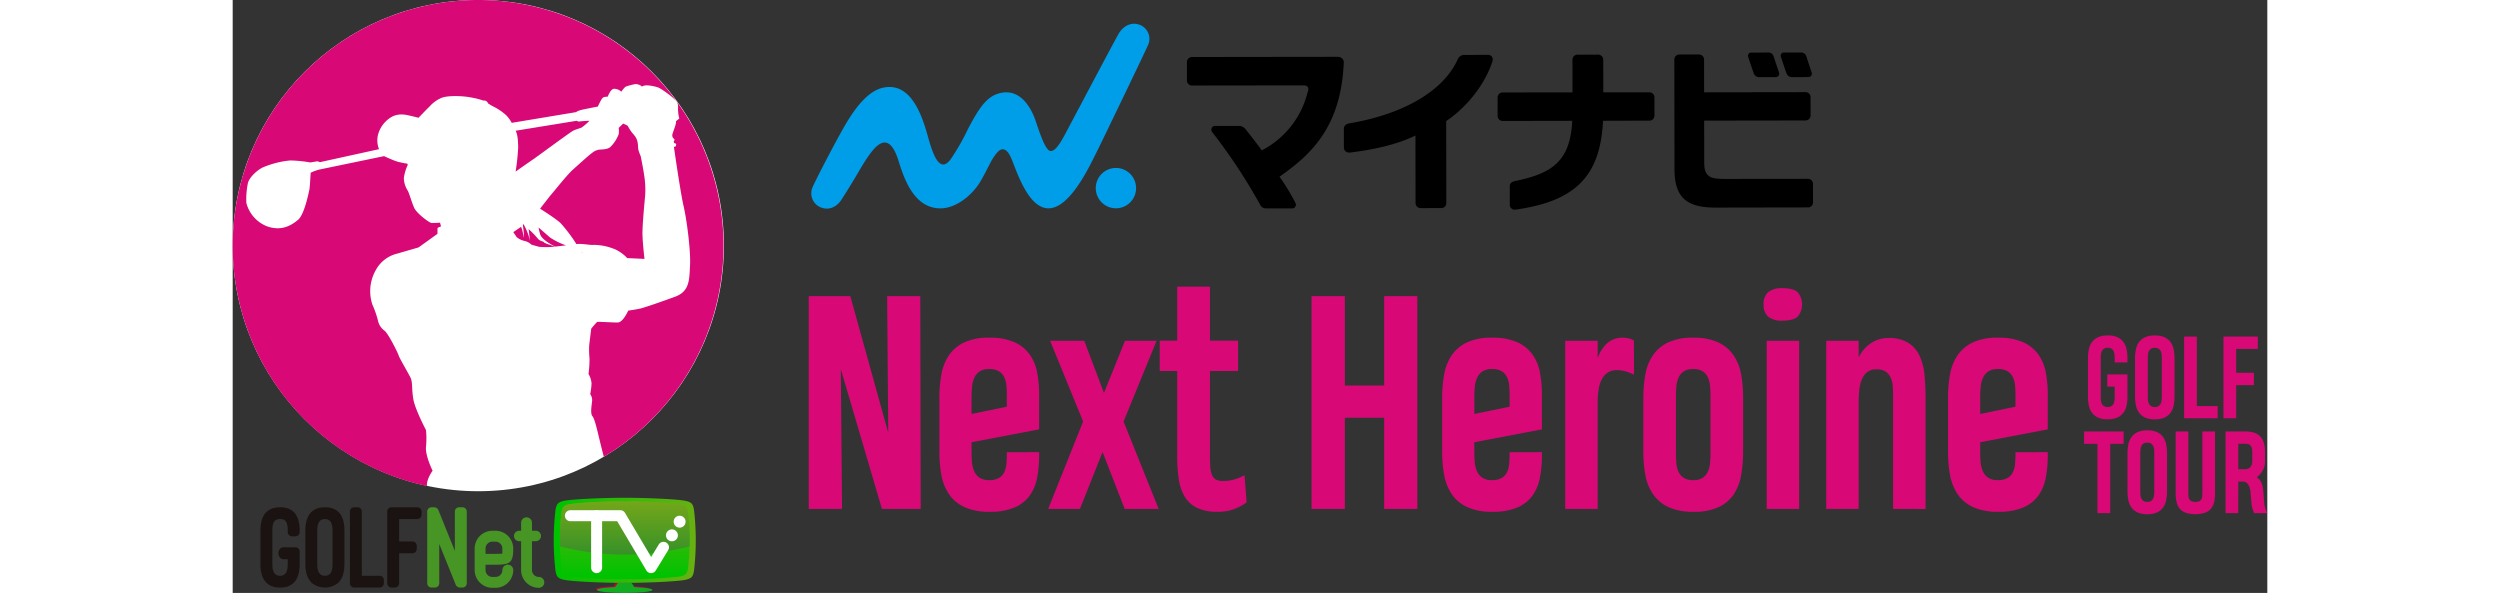 <svg xmlns="http://www.w3.org/2000/svg" xmlns:xlink="http://www.w3.org/1999/xlink" width="156" height="37" viewBox="0 0 700 204">
  <rect x="0" y="0" width="700" height="204" fill="#333333" stroke="none"/>
  <defs>
    <linearGradient id="linear-gradient" x1="1.255" y1="0.5" x2="0.045" y2="0.5" gradientUnits="objectBoundingBox">
      <stop offset="0" stop-color="#fff"/>
      <stop offset="0" stop-color="#f8fdf8"/>
      <stop offset="0" stop-color="#84ac16"/>
      <stop offset="1" stop-color="#00c300"/>
    </linearGradient>
    <linearGradient id="linear-gradient-2" x1="0.5" y1="-0.255" x2="0.5" y2="0.955" xlink:href="#linear-gradient"/>
    <linearGradient id="linear-gradient-3" x1="0.5" y1="-0.255" x2="0.5" y2="0.955" gradientUnits="objectBoundingBox">
      <stop offset="0" stop-color="#fff"/>
      <stop offset="0" stop-color="#f8fdf8"/>
      <stop offset="0" stop-color="#84ac16"/>
      <stop offset="1" stop-color="#399228"/>
    </linearGradient>
  </defs>
  <g id="メインロゴ" transform="translate(-297 -283)">
    <g id="グループ_122" data-name="グループ 122" transform="translate(297 283)">
      <circle id="楕円形_631" data-name="楕円形 631" cx="2.054" cy="2.054" r="2.054" transform="translate(149.385 187.856)" fill="#fff"/>
      <circle id="楕円形_632" data-name="楕円形 632" cx="2.054" cy="2.054" r="2.054" transform="translate(152.029 183.161)" fill="#fff"/>
      <circle id="楕円形_658" data-name="楕円形 658" cx="84.5" cy="84.5" r="84.5" fill="#fff"/>
      <g id="グループ_109" data-name="グループ 109" transform="translate(0)">
        <g id="グループ_129" data-name="グループ 129">
          <path id="パス_419" data-name="パス 419" d="M277.706,288.378c-.011-.074-.128-.17-.3-.275C277.611,288.383,277.724,288.505,277.706,288.378Z" transform="translate(-157.431 -201.496)" fill="#d80877"/>
          <path id="パス_420" data-name="パス 420" d="M292.7,268.678c-1.049.945-3.428.8-3.954.91a4.973,4.973,0,0,0-2.2,1.014c-1.153.806-4.722,4.059-6.752,5.877s-6.156,7.1-7.905,9.1c0,0-2.589,3.324-3.359,4.3,0,0,5.74,3.6,7.156,5.068a54.023,54.023,0,0,1,5.347,7.119l.127-.013c2.31-.21,4.269.42,5.877.279a19.371,19.371,0,0,1,7.627,1.68,13.46,13.46,0,0,1,3.848,2.868l5.948.28s-.769-6.4-.7-9.376.525-8.325.875-11.859a31.456,31.456,0,0,0-.349-7.907c-.21-1.608-1.12-6.158-1.12-6.158a17.7,17.7,0,0,1-.769-2.063c-.21-.8-.07-1.4-.316-2.728a4.983,4.983,0,0,0-1.189-2.485c-.455-.594-.771-.875-1.261-1.61s-.979-1.643-.979-1.643l-1.539-.735-1.539,1.5a6.539,6.539,0,0,1,0,2.169A12.224,12.224,0,0,1,292.7,268.678Z" transform="translate(-162.777 -218.087)" fill="#d80877"/>
          <path id="パス_421" data-name="パス 421" d="M268.409,279.091l.136-.173Z" transform="translate(-162.848 -207.043)" fill="#d80877"/>
          <path id="パス_422" data-name="パス 422" d="M269.1,273.422c1.322-.881,12.975-9.5,13.954-9.988s2.35-.831,2.986-1.126a20.38,20.38,0,0,0,2.645-2.3s-2.742.1-3.281.244a1.6,1.6,0,0,1-1.126-.244l-21,3.427c.734,1.322.833,3.476.881,5.728a78.328,78.328,0,0,1-.881,8.324S267.783,274.305,269.1,273.422Z" transform="translate(-165.936 -218.456)" fill="#d80877"/>
          <path id="パス_423" data-name="パス 423" d="M263.937,286.631a6.24,6.24,0,0,0,2.624,1.294,4.917,4.917,0,0,1,2.449,1.294s1.82.524,2.589.735a24.8,24.8,0,0,0,5.562-.071s-3.777-1.15-3.848-1.464-1.387-.4-2.047-1.217a30.1,30.1,0,0,0-3.236-3.337c.21,1.086.385,3.491.49,4.059.051.276-.28-1.259-.7-2.449a25.335,25.335,0,0,0-1.4-3.079c-.28-.524-.316.21-.316.21s.21,1.784.28,2.589a14.827,14.827,0,0,1,.035,1.655s-.385-1.829-.525-2.459a7.146,7.146,0,0,0-.455-1.294l-2.658,1.82Z" transform="translate(-166.234 -205.051)" fill="#d80877"/>
          <path id="パス_424" data-name="パス 424" d="M286.949,234.1a84.553,84.553,0,0,0-17.607,167.228c0-.1-.011-.2-.011-.287,0-2.383,1.965-4.975,1.965-4.975s-2.587-5.182-2.276-8.29a29.1,29.1,0,0,0,0-5.7s-3.726-7.048-4.348-10.57-.207-5.8-.932-7.359-3.828-6.736-4.139-7.772-3.726-7.773-4.865-8.5a5.819,5.819,0,0,1-2.278-3.627,33.061,33.061,0,0,0-1.863-5.285,14.627,14.627,0,0,1,1.08-11.8,11.394,11.394,0,0,1,7.39-5.793l7.391-2.143,6.515-4.674v-1.849c0-.342,1.216-.682,1.216-.682l-.34-1.315a22.914,22.914,0,0,1-2.967.1c-.778-.1-5.057-3.262-5.932-5.21s-1.751-5.208-2.236-5.939a8.251,8.251,0,0,1-1.314-4.284,15.7,15.7,0,0,1,1.362-4.576l-.194-.39a31.938,31.938,0,0,1-3.356-.682c-1.362-.39-4.618-1.9-4.618-1.9l-22.323,4.626a18.829,18.829,0,0,0-2.887,1.047c-.109.217-.253,4.877-.506,5.962s-1.695,8.493-3.9,10.3S219.457,313.737,214.4,312a11.788,11.788,0,0,1-7.183-8.058,27.4,27.4,0,0,1,.506-6.72c.432-2.024,3.031-4.446,5.016-5.458a31.565,31.565,0,0,1,9.6-2.457,46.058,46.058,0,0,1,6.893.686l2.454-.4.852.3,20.327-4.467a8.067,8.067,0,0,1-.455-4.508,10.019,10.019,0,0,1,4.421-6.371c2.726-1.737,5.536-.869,6.569-.662s3.056.744,3.056.744,2.686-2.853,3.8-3.888a11.165,11.165,0,0,1,4.256-3.02c2.232-.828,7.4-.661,10.452,0a25.194,25.194,0,0,1,3.8.993,1.425,1.425,0,0,1,.992.165,2.7,2.7,0,0,1,.7.869,23.226,23.226,0,0,0,2.273,1.281,18.945,18.945,0,0,1,3.925,2.773,11.292,11.292,0,0,1,1.86,2.565l22.233-3.7s0-.412,2.8-.99,4.61-.908,4.61-.908a21.788,21.788,0,0,1,1.286-2.545c.348-.419.416-.661,1.076-.765a7.327,7.327,0,0,1,1.043-.106s.868-2.539,2.118-2.712a3.756,3.756,0,0,1,2.537,1.009s1.077-1.565,1.6-1.774a21,21,0,0,1,3.231-.836,3.357,3.357,0,0,1,1.738.452,1.756,1.756,0,0,1,.521.383,3.542,3.542,0,0,1,1.459-.417,14.17,14.17,0,0,1,4.376.834,31.018,31.018,0,0,1,4.9,3.513c.66.7,1.736,1.253,1.7,3.1a13.966,13.966,0,0,0,.277,3.408c.07.139.243.557,0,.7a12.015,12.015,0,0,0-1,.807s.1.184-.123,1.126-1.1,3.131-1.124,3.5a1.447,1.447,0,0,0,.226,1.065c.266.346.572.531.551.839a.618.618,0,0,0,.45,1.126,1,1,0,0,1-.1.982c-.122.144-.593.144-.593.144s2.241,15.742,3.345,20.44,2.485,15.476,2.209,20.382-.069,8.913-5.176,10.778-10.489,3.731-12.006,4.075-4.072.691-4.072.691-1.794,4.007-3.519,4.076-6.892-.329-7.2-.173a23.632,23.632,0,0,0-2.025,2.34s-.585,4.64-.7,5.772a30.638,30.638,0,0,0,.117,4.485,37.6,37.6,0,0,1-.351,5.3,7.226,7.226,0,0,1,1.051,3.315,24.979,24.979,0,0,1-.466,3.626,3.479,3.479,0,0,1,.623,2.653c-.2,1.755-.585,4.055.155,4.953s1.418,3.825,2.557,8.592c.295,1.232.783,3.153,1.346,5.343A84.56,84.56,0,0,0,286.949,234.1Z" transform="translate(-202.512 -234.105)" fill="#d80877"/>
          <path id="パス_425" data-name="パス 425" d="M272.123,286.316c-.793-.679-3.923-3.423-3.923-3.423a17.781,17.781,0,0,0,.545,2.305c.6,2.116,5.157,4.274,5.157,4.274,1.116-.106,2.419-.266,3.732-.426A23.159,23.159,0,0,1,272.123,286.316Z" transform="translate(-162.974 -204.638)" fill="#d80877"/>
          <path id="パス_426" data-name="パス 426" d="M268.43,279.055c-.189.239-.114.143,0,0Z" transform="translate(-162.904 -206.96)" fill="#d80877"/>
        </g>
      </g>
      <g id="グループ_121" data-name="グループ 121" transform="translate(9.552 171.259)">
        <g id="グループ_111" data-name="グループ 111" transform="translate(115.397 29.03)">
          <g id="グループ_110" data-name="グループ 110" transform="translate(0 1.346)">
            <ellipse id="楕円形_633" data-name="楕円形 633" cx="9.281" cy="1.015" rx="9.281" ry="1.015" fill="#c60040"/>
          </g>
          <path id="パス_427" data-name="パス 427" d="M291.031,360.735h-6.87L285.324,359h4.545Z" transform="translate(-278.315 -358.999)" fill="#c60040"/>
        </g>
        <g id="グループ_113" data-name="グループ 113" transform="translate(115.801 29.273)">
          <g id="グループ_112" data-name="グループ 112" transform="translate(0 1.383)">
            <ellipse id="楕円形_634" data-name="楕円形 634" cx="9.535" cy="1.042" rx="9.535" ry="1.042" fill="#11ac20"/>
          </g>
          <path id="パス_428" data-name="パス 428" d="M291.572,360.935h-7.058l1.195-1.784h4.669Z" transform="translate(-278.508 -359.151)" fill="#11ac20"/>
        </g>
        <g id="グループ_120" data-name="グループ 120">
          <g id="グループ_115" data-name="グループ 115" transform="translate(100.906)">
            <path id="パス_429" data-name="パス 429" d="M319.717,345.007c-.367-2.063-.857-2.693-3.3-3.141s-11.728-.988-20.524-.988-18.078.54-20.52.988-2.931,1.078-3.3,3.141a90.759,90.759,0,0,0,0,21.014c.367,2.065.856,2.693,3.3,3.141s11.726.989,20.52.989,18.079-.538,20.524-.989,2.931-1.076,3.3-3.141a90.75,90.75,0,0,0,0-21.014Z" transform="translate(-271.466 -340.877)" fill="url(#linear-gradient)"/>
            <g id="グループ_114" data-name="グループ 114" transform="translate(2.111 1.265)">
              <path id="パス_430" data-name="パス 430" d="M316.865,345.439c-.336-1.885-.783-2.461-3.013-2.871a161.662,161.662,0,0,0-18.749-.9,161.644,161.644,0,0,0-18.749.9c-2.231.41-2.678.985-3.013,2.871a82.919,82.919,0,0,0,0,19.2c.335,1.886.782,2.461,3.013,2.871a161.677,161.677,0,0,0,18.749.9,161.7,161.7,0,0,0,18.749-.9c2.23-.41,2.677-.985,3.013-2.871a82.892,82.892,0,0,0,0-19.2Z" transform="translate(-272.784 -341.667)" fill="url(#linear-gradient-2)"/>
              <path id="パス_431" data-name="パス 431" d="M313.852,342.569a161.662,161.662,0,0,0-18.749-.9,161.644,161.644,0,0,0-18.749.9c-2.231.41-2.678.985-3.013,2.871a63.965,63.965,0,0,0-.557,9.6c0,.714.008,1.4.021,2.07a88.618,88.618,0,0,0,44.6,0c.011-.67.021-1.355.021-2.07a64.164,64.164,0,0,0-.558-9.6C316.529,343.554,316.082,342.979,313.852,342.569Z" transform="translate(-272.784 -341.667)" fill="url(#linear-gradient-3)"/>
            </g>
          </g>
          <path id="パス_432" data-name="パス 432" d="M220.526,356.687a1.46,1.46,0,0,1,1.434,1.474v4.386c0,5.206-2.214,7.992-6.722,7.992s-6.763-2.827-6.763-7.992V350.865c0-5.2,2.255-7.95,6.763-7.95s6.722,2.746,6.722,7.95v.575a1.46,1.46,0,0,1-1.434,1.474h-1.189a1.468,1.468,0,0,1-1.475-1.474v-.575c0-1.925-.41-2.909-.9-3.361a2.468,2.468,0,0,0-1.722-.532,2.411,2.411,0,0,0-1.722.532c-.573.492-.942,1.475-.942,3.361v11.681c0,2.664.86,3.936,2.664,3.936,1.762,0,2.624-1.272,2.624-3.936v-1.762h-1.435c-2.3,0-2.417-4.1,0-4.1Z" transform="translate(-208.475 -339.65)" fill="#1b1311"/>
          <path id="パス_433" data-name="パス 433" d="M218.121,350.907c0-5.165,2.254-7.992,6.722-7.992,4.508,0,6.722,2.786,6.722,7.992v11.6c0,3.237-.862,5.123-2.132,6.393a7.19,7.19,0,0,1-9.139,0c-1.27-1.27-2.172-3.156-2.172-6.393Zm4.1,11.6c0,2.7.862,3.976,2.624,3.976,1.72,0,2.622-1.19,2.622-3.976v-11.6c0-2.746-.86-3.934-2.622-3.934-1.8,0-2.624,1.27-2.624,3.934Z" transform="translate(-202.669 -339.65)" fill="#1b1311"/>
          <path id="パス_434" data-name="パス 434" d="M239.369,369.063a1.468,1.468,0,0,1-1.474,1.475h-8.73a1.469,1.469,0,0,1-1.475-1.475V344.39a1.468,1.468,0,0,1,1.475-1.475h1.189a1.46,1.46,0,0,1,1.434,1.475v22.092H237.9a1.468,1.468,0,0,1,1.474,1.474Z" transform="translate(-196.909 -339.65)" fill="#1b1311"/>
          <path id="パス_435" data-name="パス 435" d="M246.026,342.915a1.468,1.468,0,0,1,1.475,1.475V345.5a1.47,1.47,0,0,1-1.475,1.475H239.8v7.705h4.59a1.47,1.47,0,0,1,1.477,1.475v1.107a1.471,1.471,0,0,1-1.477,1.475H239.8v10.327a1.5,1.5,0,0,1-1.475,1.475h-1.149a1.47,1.47,0,0,1-1.475-1.475V344.39a1.47,1.47,0,0,1,1.475-1.475Z" transform="translate(-192.09 -339.65)" fill="#1b1311"/>
          <g id="グループ_116" data-name="グループ 116" transform="translate(57.379 3.265)">
            <path id="パス_436" data-name="パス 436" d="M255.483,370.538a1.689,1.689,0,0,1-1.354-.9l-5.7-14.1v13.525a1.5,1.5,0,0,1-1.475,1.475h-1.189a1.5,1.5,0,0,1-1.475-1.475V344.39a1.5,1.5,0,0,1,1.475-1.475h.984a1.625,1.625,0,0,1,1.352.9l5.7,14.1V344.39a1.469,1.469,0,0,1,1.475-1.475h1.147a1.47,1.47,0,0,1,1.477,1.475v24.673a1.47,1.47,0,0,1-1.477,1.475Z" transform="translate(-244.294 -342.915)" fill="#469525"/>
            <path id="パス_437" data-name="パス 437" d="M265.885,359.611a1.876,1.876,0,0,0-1.873,1.874,2.367,2.367,0,0,1-2.363,2.364h-1.061a2.367,2.367,0,0,1-2.363-2.364v-1.834h2.895c5.466,0,6.637-.48,6.637-5.583a6.117,6.117,0,0,0-6.108-6.111h-1.061a6.118,6.118,0,0,0-6.108,6.111v7.417a6.117,6.117,0,0,0,6.108,6.111h1.061a6.116,6.116,0,0,0,6.108-6.111A1.875,1.875,0,0,0,265.885,359.611Zm-7.659-5.543a2.366,2.366,0,0,1,2.363-2.364h1.061a2.367,2.367,0,0,1,2.363,2.364c0,.521,0,1.317-.037,1.762-.593.074-1.876.074-2.855.074h-2.895Z" transform="translate(-238.162 -339.88)" fill="#469525"/>
            <path id="パス_438" data-name="パス 438" d="M271.524,365.569a2.366,2.366,0,0,1-2.363-2.364V353.27h1.408a1.8,1.8,0,0,0,0-3.593h-1.408v-2.7a1.873,1.873,0,1,0-3.745,0v2.7h-.758a1.8,1.8,0,0,0,0,3.593h.758V363.2a6.117,6.117,0,0,0,6.108,6.111,1.873,1.873,0,1,0,0-3.747Z" transform="translate(-233.118 -341.6)" fill="#469525"/>
          </g>
          <path id="パス_439" data-name="パス 439" d="M283.64,355.471" transform="translate(-163.232 -332.093)" fill="#fff" stroke="#fff" stroke-linecap="round" stroke-linejoin="round" stroke-width="3.825"/>
          <g id="グループ_119" data-name="グループ 119" transform="translate(104.699 4.28)">
            <g id="グループ_118" data-name="グループ 118">
              <path id="パス_440" data-name="パス 440" d="M303.529,365.192h-.013a1.889,1.889,0,0,1-1.612-.926l-10.039-16.94H275.723a1.889,1.889,0,0,1,0-3.777H292.94a1.887,1.887,0,0,1,1.624.926l8.988,15.165,2.624-4.3a1.888,1.888,0,1,1,3.223,1.967l-4.259,6.976A1.889,1.889,0,0,1,303.529,365.192Z" transform="translate(-273.834 -343.549)" fill="#fff"/>
              <g id="グループ_117" data-name="グループ 117" transform="translate(9.067)">
                <line id="線_18" data-name="線 18" y1="17.866" transform="translate(1.888 1.888)" fill="#fff"/>
                <path id="パス_441" data-name="パス 441" d="M281.383,365.192a1.889,1.889,0,0,1-1.889-1.889V345.438a1.889,1.889,0,0,1,3.777,0V363.3A1.889,1.889,0,0,1,281.383,365.192Z" transform="translate(-279.494 -343.549)" fill="#fff"/>
              </g>
            </g>
            <circle id="楕円形_635" data-name="楕円形 635" cx="2.054" cy="2.054" r="2.054" transform="translate(34.816 6.583)" fill="#fff"/>
            <circle id="楕円形_636" data-name="楕円形 636" cx="2.054" cy="2.054" r="2.054" transform="translate(37.46 1.888)" fill="#fff"/>
          </g>
        </g>
      </g>
    </g>
    <g id="グループ_125" data-name="グループ 125" transform="translate(495.195 381.617)">
      <g id="グループ_124" data-name="グループ 124">
        <g id="グループ_123" data-name="グループ 123">
          <path id="パス_442" data-name="パス 442" d="M326.825,370.788V297.573h14.3l13.046,46.981-.384-46.981h11.407l.144,73.215H352l-14.153-48.136.434,48.136Z" transform="translate(-326.825 -294.3)" fill="#d80877"/>
          <path id="パス_443" data-name="パス 443" d="M389.2,345.875v1.105a41.323,41.323,0,0,1-.651,7.486,15.713,15.713,0,0,1-2.478,6.185,12.414,12.414,0,0,1-5.176,4.189,20.91,20.91,0,0,1-8.687,1.541,20.157,20.157,0,0,1-8.834-1.663,13,13,0,0,1-5.269-4.5,17.347,17.347,0,0,1-2.552-6.6,44.546,44.546,0,0,1-.674-7.9V327.2a45.234,45.234,0,0,1,.674-7.966,17.144,17.144,0,0,1,2.552-6.6,13.13,13.13,0,0,1,5.222-4.477,19.739,19.739,0,0,1,8.737-1.66,20.5,20.5,0,0,1,8.737,1.588,12.985,12.985,0,0,1,5.222,4.285,15.729,15.729,0,0,1,2.526,6.233,41.046,41.046,0,0,1,.651,7.438v11.985l-23.25,4.429v3.369q0,1.78.146,3.514a9.309,9.309,0,0,0,.769,3.1,5.349,5.349,0,0,0,1.829,2.212,5.793,5.793,0,0,0,3.37.843,6.355,6.355,0,0,0,3.273-.721,4.686,4.686,0,0,0,1.805-1.9,7.786,7.786,0,0,0,.769-2.694,27.751,27.751,0,0,0,.17-3.1v-1.2ZM372.061,317.28a5.832,5.832,0,0,0-3.321.819,5.19,5.19,0,0,0-1.831,2.19,9.7,9.7,0,0,0-.793,3.128q-.171,1.757-.17,3.635v5.68l12.131-2.5V325.9q0-1.492-.144-3.032a8.2,8.2,0,0,0-.746-2.794,4.872,4.872,0,0,0-1.805-2.02A6.137,6.137,0,0,0,372.061,317.28Z" transform="translate(-309.941 -288.928)" fill="#d80877"/>
          <path id="パス_444" data-name="パス 444" d="M404.57,365.018l-7.606-19.591-7.8,19.591H378.239l12.035-30.084-11.359-27.775h11.744l6.787,17.954,7.22-17.954h10.879l-11.359,27.775,12.082,30.084Z" transform="translate(-295.878 -288.53)" fill="#d80877"/>
          <path id="パス_445" data-name="パス 445" d="M419.485,295.53v18.581h9.674v10.445h-9.674v29.269q0,2.309.144,3.947a8.045,8.045,0,0,0,.626,2.67,3.074,3.074,0,0,0,1.347,1.493,4.973,4.973,0,0,0,2.31.457,14.2,14.2,0,0,0,2.6-.216,14.917,14.917,0,0,0,2.07-.53,12.583,12.583,0,0,0,1.589-.649c.449-.226.849-.432,1.2-.626l.723,9.386a18.92,18.92,0,0,1-4,2.191,15.366,15.366,0,0,1-5.967,1.036,15.93,15.93,0,0,1-7.149-1.373,10.048,10.048,0,0,1-4.212-3.875,16.441,16.441,0,0,1-2.022-6.041,53.308,53.308,0,0,1-.529-7.87V324.555H402.2V314.111h6.018V295.53Z" transform="translate(-281.454 -295.53)" fill="#d80877"/>
          <path id="パス_446" data-name="パス 446" d="M434.809,370.788V297.573h11.455v30.758h13.527V297.573H471.2v73.215H459.791V339.4H446.264v31.385Z" transform="translate(-261.828 -294.3)" fill="#d80877"/>
          <path id="パス_447" data-name="パス 447" d="M497.181,345.875v1.105a41.335,41.335,0,0,1-.65,7.486,15.74,15.74,0,0,1-2.478,6.185,12.435,12.435,0,0,1-5.176,4.189,20.918,20.918,0,0,1-8.689,1.541,20.15,20.15,0,0,1-8.833-1.663,13,13,0,0,1-5.27-4.5,17.4,17.4,0,0,1-2.552-6.6,44.7,44.7,0,0,1-.673-7.9V327.2a45.389,45.389,0,0,1,.673-7.966,17.2,17.2,0,0,1,2.552-6.6,13.13,13.13,0,0,1,5.222-4.477,19.739,19.739,0,0,1,8.737-1.66,20.493,20.493,0,0,1,8.737,1.588A12.974,12.974,0,0,1,494,312.371a15.731,15.731,0,0,1,2.528,6.233,41.057,41.057,0,0,1,.65,7.438v11.985l-23.25,4.429v3.369q0,1.78.144,3.514a9.271,9.271,0,0,0,.771,3.1,5.335,5.335,0,0,0,1.829,2.212,5.79,5.79,0,0,0,3.369.843,6.356,6.356,0,0,0,3.273-.721,4.691,4.691,0,0,0,1.807-1.9,7.824,7.824,0,0,0,.769-2.694,28.16,28.16,0,0,0,.168-3.1v-1.2ZM480.044,317.28a5.831,5.831,0,0,0-3.321.819,5.187,5.187,0,0,0-1.829,2.19,9.707,9.707,0,0,0-.794,3.128q-.168,1.757-.168,3.635v5.68l12.13-2.5V325.9q0-1.492-.144-3.032a8.169,8.169,0,0,0-.746-2.794,4.861,4.861,0,0,0-1.805-2.02A6.133,6.133,0,0,0,480.044,317.28Z" transform="translate(-244.944 -288.928)" fill="#d80877"/>
          <path id="パス_448" data-name="パス 448" d="M512.971,319.2a3.762,3.762,0,0,1-.674-.288c-.32-.159-.739-.336-1.251-.529a13.162,13.162,0,0,0-1.757-.506,10.24,10.24,0,0,0-2.19-.216h-.048a5.444,5.444,0,0,0-3.249.915,6.281,6.281,0,0,0-2,2.384,11.5,11.5,0,0,0-1.011,3.3,28.034,28.034,0,0,0-.338,3.609v37.547H489.288V307.557h11.167v6.017a12.147,12.147,0,0,1,3.177-5.1,8,8,0,0,1,5.68-1.974v.048a.042.042,0,0,1,.048-.048,8.679,8.679,0,0,1,1.709.216,4.935,4.935,0,0,1,1.853.795Z" transform="translate(-229.037 -288.928)" fill="#d80877"/>
          <path id="パス_449" data-name="パス 449" d="M506.07,327.2a45.234,45.234,0,0,1,.674-7.966,17.141,17.141,0,0,1,2.552-6.6,13.139,13.139,0,0,1,5.222-4.477,19.74,19.74,0,0,1,8.737-1.66,19.485,19.485,0,0,1,8.737,1.685,13.243,13.243,0,0,1,5.222,4.524,17.077,17.077,0,0,1,2.526,6.569,45.772,45.772,0,0,1,.651,7.87v18.58a46.435,46.435,0,0,1-.651,7.942,17.36,17.36,0,0,1-2.478,6.573,12.8,12.8,0,0,1-5.15,4.476,19.545,19.545,0,0,1-8.713,1.663,19.983,19.983,0,0,1-8.809-1.663,13.211,13.211,0,0,1-5.27-4.5,17.117,17.117,0,0,1-2.576-6.6,44.547,44.547,0,0,1-.674-7.9Zm17.185-9.916a5.721,5.721,0,0,0-3.3.819,5.125,5.125,0,0,0-1.78,2.164,9.441,9.441,0,0,0-.746,3.082q-.144,1.732-.144,3.611v18.965c0,1.189.04,2.35.12,3.49a9.3,9.3,0,0,0,.7,3.055,5.04,5.04,0,0,0,1.78,2.19,5.8,5.8,0,0,0,3.37.843,5.634,5.634,0,0,0,3.249-.817,5.131,5.131,0,0,0,1.781-2.143,9.17,9.17,0,0,0,.746-3.055q.144-1.732.144-3.609V326.956q0-1.781-.12-3.515a9.731,9.731,0,0,0-.7-3.106,5.042,5.042,0,0,0-1.781-2.212A5.708,5.708,0,0,0,523.255,317.28Z" transform="translate(-218.936 -288.928)" fill="#d80877"/>
          <path id="パス_450" data-name="パス 450" d="M531.9,301.444a5.255,5.255,0,0,1,1.589-4.236,7.56,7.56,0,0,1,4.958-1.347q3.561,0,5.126,1.347a6.513,6.513,0,0,1,0,8.471q-1.564,1.35-5.126,1.347a7.55,7.55,0,0,1-4.958-1.347A5.253,5.253,0,0,1,531.9,301.444Zm1.059,70.375V313.96h11.167v57.859Z" transform="translate(-203.389 -295.331)" fill="#d80877"/>
          <path id="パス_451" data-name="パス 451" d="M568.354,365.38V326.92q0-1.735-.1-3.466a9.46,9.46,0,0,0-.65-3.08,5.008,5.008,0,0,0-1.707-2.191,5.588,5.588,0,0,0-3.322-.841,4.774,4.774,0,0,0-3.225,1.035A6.55,6.55,0,0,0,557.525,321a13.1,13.1,0,0,0-.82,3.537q-.192,1.949-.192,3.827V365.38H545.346V307.521h11.167V313.3a11.514,11.514,0,0,1,1.637-2.624,11.722,11.722,0,0,1,2.31-2.142,11.176,11.176,0,0,1,2.864-1.443,10.189,10.189,0,0,1,3.3-.53,12.7,12.7,0,0,1,6.955,1.661,10.516,10.516,0,0,1,3.9,4.5,20.037,20.037,0,0,1,1.685,6.571q.36,3.729.36,7.87v38.22Z" transform="translate(-195.295 -288.892)" fill="#d80877"/>
          <path id="パス_452" data-name="パス 452" d="M605.825,345.875v1.105a41.338,41.338,0,0,1-.65,7.486,15.716,15.716,0,0,1-2.478,6.185,12.415,12.415,0,0,1-5.176,4.189,20.9,20.9,0,0,1-8.687,1.541A20.157,20.157,0,0,1,580,364.718a12.994,12.994,0,0,1-5.269-4.5,17.349,17.349,0,0,1-2.552-6.6,44.558,44.558,0,0,1-.674-7.9V327.2a45.246,45.246,0,0,1,.674-7.966,17.146,17.146,0,0,1,2.552-6.6,13.128,13.128,0,0,1,5.222-4.477,19.74,19.74,0,0,1,8.737-1.66,20.5,20.5,0,0,1,8.737,1.588,12.988,12.988,0,0,1,5.222,4.285,15.735,15.735,0,0,1,2.526,6.233,41.06,41.06,0,0,1,.65,7.438v11.985l-23.25,4.429v3.369q0,1.78.146,3.514a9.305,9.305,0,0,0,.769,3.1,5.349,5.349,0,0,0,1.829,2.212,5.793,5.793,0,0,0,3.37.843,6.356,6.356,0,0,0,3.273-.721,4.686,4.686,0,0,0,1.805-1.9,7.784,7.784,0,0,0,.769-2.694,27.729,27.729,0,0,0,.17-3.1v-1.2ZM588.689,317.28a5.83,5.83,0,0,0-3.321.819,5.189,5.189,0,0,0-1.831,2.19,9.7,9.7,0,0,0-.793,3.128q-.171,1.757-.17,3.635v5.68l12.131-2.5V325.9q0-1.492-.144-3.032a8.208,8.208,0,0,0-.746-2.794,4.875,4.875,0,0,0-1.806-2.02A6.136,6.136,0,0,0,588.689,317.28Z" transform="translate(-179.55 -288.928)" fill="#d80877"/>
        </g>
      </g>
      <path id="パス_453" data-name="パス 453" d="M608.209,319.415h6.927v7.851a13.637,13.637,0,0,1-.295,2.872,6.291,6.291,0,0,1-1.054,2.42,5.32,5.32,0,0,1-2.068,1.671,7.732,7.732,0,0,1-3.343.629c-.013,0-.02.006-.02.018a7.837,7.837,0,0,1-3.407-.637,5.2,5.2,0,0,1-2.07-1.717A6.633,6.633,0,0,1,601.846,330a15.413,15.413,0,0,1-.287-3.031V313.928a15.337,15.337,0,0,1,.287-3.037,6.454,6.454,0,0,1,1.052-2.513,5.361,5.361,0,0,1,2.078-1.717,7.7,7.7,0,0,1,3.361-.638l.019-.018a7.757,7.757,0,0,1,3.38.638,5.357,5.357,0,0,1,2.069,1.7,6.4,6.4,0,0,1,1.043,2.448,14.124,14.124,0,0,1,.287,2.882v1.607h-4.378v-1.587a9.538,9.538,0,0,0-.082-1.248,3.451,3.451,0,0,0-.333-1.109,1.972,1.972,0,0,0-.721-.783,2.36,2.36,0,0,0-1.266-.3,2.293,2.293,0,0,0-1.273.314,2.053,2.053,0,0,0-.73.822,3.523,3.523,0,0,0-.324,1.173,12.481,12.481,0,0,0-.074,1.386v13a13.429,13.429,0,0,0,.066,1.349,3.527,3.527,0,0,0,.312,1.182,2.061,2.061,0,0,0,.721.831,2.339,2.339,0,0,0,1.3.316,2.409,2.409,0,0,0,1.229-.277,1.962,1.962,0,0,0,.731-.748,3.267,3.267,0,0,0,.349-1.083,8.407,8.407,0,0,0,.093-1.275v-3.638h-2.549Z" transform="translate(-161.46 -289.225)" fill="#d80877"/>
      <path id="パス_454" data-name="パス 454" d="M618.464,306.035c0-.013.005-.019.018-.019a7.817,7.817,0,0,1,3.39.638,5.209,5.209,0,0,1,2.07,1.717,6.689,6.689,0,0,1,1.035,2.521,15.662,15.662,0,0,1,.285,3.029v13.041a15.751,15.751,0,0,1-.285,3.048,6.589,6.589,0,0,1-1.044,2.521,5.181,5.181,0,0,1-2.078,1.708,7.849,7.849,0,0,1-3.372.63l-.018-.018v.018a7.8,7.8,0,0,1-3.39-.638A5.254,5.254,0,0,1,613,332.515a6.553,6.553,0,0,1-1.045-2.521,15.549,15.549,0,0,1-.287-3.031V313.921a15.471,15.471,0,0,1,.287-3.037,6.484,6.484,0,0,1,1.053-2.514,5.348,5.348,0,0,1,2.089-1.717,7.764,7.764,0,0,1,3.37-.638Zm0,24.588a.081.081,0,0,1,.037.008.08.08,0,0,0,.037.01,2.291,2.291,0,0,0,1.237-.333,2.09,2.09,0,0,0,.713-.823,3.521,3.521,0,0,0,.322-1.173,12.2,12.2,0,0,0,.074-1.366v-13q0-.685-.064-1.347a3.509,3.509,0,0,0-.314-1.184,2.064,2.064,0,0,0-.721-.831,2.337,2.337,0,0,0-1.3-.312.227.227,0,0,1-.093-.019,2.263,2.263,0,0,0-1.237.332,2.028,2.028,0,0,0-.7.822,3.7,3.7,0,0,0-.314,1.174,12.287,12.287,0,0,0-.074,1.366v13q0,.682.064,1.349a3.486,3.486,0,0,0,.314,1.182,2.062,2.062,0,0,0,.721.831A2.335,2.335,0,0,0,618.464,330.623Z" transform="translate(-155.376 -289.218)" fill="#d80877"/>
      <path id="パス_455" data-name="パス 455" d="M622.212,334.354v-28.1h4.378v23.9h7.167v4.192Z" transform="translate(-149.029 -289.073)" fill="#d80877"/>
      <path id="パス_456" data-name="パス 456" d="M635.037,310.506v8.221h6.1v4.229h-6.1v11.4h-4.378v-28.1h11.822v4.248Z" transform="translate(-143.944 -289.073)" fill="#d80877"/>
      <path id="パス_457" data-name="パス 457" d="M609.726,330.883V354.73h-4.4V330.883h-4.6v-4.247h13.6v4.247Z" transform="translate(-161.96 -276.807)" fill="#d80877"/>
      <path id="パス_458" data-name="パス 458" d="M616.849,326.413c0-.014.007-.021.018-.021a7.835,7.835,0,0,1,3.39.638,5.2,5.2,0,0,1,2.07,1.719,6.676,6.676,0,0,1,1.035,2.521,15.542,15.542,0,0,1,.287,3.029V347.34a15.633,15.633,0,0,1-.287,3.048,6.577,6.577,0,0,1-1.044,2.521,5.181,5.181,0,0,1-2.078,1.708,7.875,7.875,0,0,1-3.372.628l-.018-.018v.018a7.8,7.8,0,0,1-3.389-.638,5.238,5.238,0,0,1-2.077-1.717,6.567,6.567,0,0,1-1.045-2.52,15.563,15.563,0,0,1-.285-3.031V334.3a15.488,15.488,0,0,1,.285-3.037,6.461,6.461,0,0,1,1.054-2.513,5.334,5.334,0,0,1,2.087-1.719,7.788,7.788,0,0,1,3.37-.638Zm0,24.586a.064.064,0,0,1,.037.01.08.08,0,0,0,.037.008,2.269,2.269,0,0,0,1.238-.333,2.092,2.092,0,0,0,.711-.822,3.521,3.521,0,0,0,.322-1.173,12.3,12.3,0,0,0,.075-1.368v-13c0-.457-.022-.905-.064-1.349a3.53,3.53,0,0,0-.316-1.184,2.062,2.062,0,0,0-.721-.831,2.346,2.346,0,0,0-1.3-.312.219.219,0,0,1-.091-.018,2.283,2.283,0,0,0-1.238.33,2.034,2.034,0,0,0-.7.823,3.7,3.7,0,0,0-.314,1.174,12.243,12.243,0,0,0-.074,1.367v13q0,.685.064,1.35a3.463,3.463,0,0,0,.315,1.181,2.043,2.043,0,0,0,.719.832A2.324,2.324,0,0,0,616.849,351Z" transform="translate(-156.348 -276.954)" fill="#d80877"/>
      <path id="パス_459" data-name="パス 459" d="M633.94,326.636V347.9a13.655,13.655,0,0,1-.295,2.956,5.451,5.451,0,0,1-1.054,2.271,4.872,4.872,0,0,1-2.068,1.459,11.154,11.154,0,0,1-6.705,0,4.883,4.883,0,0,1-2.068-1.459,5.453,5.453,0,0,1-1.053-2.271,13.674,13.674,0,0,1-.3-2.956V326.636h4.359v21.2a10.549,10.549,0,0,0,.066,1.219,2.263,2.263,0,0,0,.314.953,1.7,1.7,0,0,0,.729.626,3.05,3.05,0,0,0,1.312.232,2.983,2.983,0,0,0,1.3-.232,1.709,1.709,0,0,0,.721-.626,2.289,2.289,0,0,0,.314-.953,10.488,10.488,0,0,0,.064-1.219v-21.2Z" transform="translate(-150.119 -276.807)" fill="#d80877"/>
      <path id="パス_460" data-name="パス 460" d="M631.109,354.73V326.636h6.76a10.226,10.226,0,0,1,3.02.4,4.866,4.866,0,0,1,2.124,1.275,5.473,5.473,0,0,1,1.256,2.244,11.453,11.453,0,0,1,.416,3.306v3.029a6.277,6.277,0,0,1-.794,3.177,7.425,7.425,0,0,1-2.051,2.31,5.653,5.653,0,0,1,.942.812,3.964,3.964,0,0,1,.657,1,5.929,5.929,0,0,1,.424,1.358,17.009,17.009,0,0,1,.248,1.892l.315,3.88a6.756,6.756,0,0,0,.415,1.959q.322.81.636,1.458h-4.543q-.074-.147-.2-.471c-.086-.215-.174-.471-.268-.767s-.179-.618-.258-.967a8.8,8.8,0,0,1-.176-1.083l-.333-3.915a6.635,6.635,0,0,0-.36-1.764,3.726,3.726,0,0,0-.636-1.136,2.09,2.09,0,0,0-.822-.6,2.2,2.2,0,0,0-.9-.155h-1.495V354.73Zm9.2-20.927a5.556,5.556,0,0,0-.157-1.451,2.091,2.091,0,0,0-.471-.9,1.582,1.582,0,0,0-.767-.45,4.082,4.082,0,0,0-1.061-.122h-2.364v8.737h2.326a2.634,2.634,0,0,0,1.1-.211,2.108,2.108,0,0,0,.777-.581,2.559,2.559,0,0,0,.461-.87,3.543,3.543,0,0,0,.157-1.07Z" transform="translate(-143.673 -276.807)" fill="#d80877"/>
    </g>
    <g id="メインロゴ-2" data-name="メインロゴ" transform="translate(496.09 291.174)">
      <g id="マイナビ度後" transform="translate(0 0)">
        <g id="グループ_126" data-name="グループ 126">
          <path id="パス_461" data-name="パス 461" d="M405.91,287.485a6.936,6.936,0,1,1-6.947-6.924,6.935,6.935,0,0,1,6.947,6.924" transform="translate(-294.192 -230.945)" fill="#009de8"/>
          <path id="パス_462" data-name="パス 462" d="M442.687,254.758a5.138,5.138,0,0,0-3.023-6.941c-2.872-1.047-5.685.551-7.161,3.175-2.387,4.251-14.765,27.7-16.84,31.591s-4.689,9.446-6.863,8.6c-2-.777-4.353-9.3-5.355-11.735-1.778-4.326-5.4-9.463-11.437-8.156-4.617.993-7.24,4.624-11.417,12.637a76.466,76.466,0,0,1-5.817,10.15c-4.287,5.851-6.7-3.761-8.12-8.731-1.9-6.672-5.37-16.11-12.935-16.1-4.228.006-8.734,2.482-14.342,11.559-3.272,5.295-10.927,20.122-12.057,22.762a5.2,5.2,0,0,0,2.645,7.062c2.809,1.2,5.567-.046,7.221-2.617,5.379-8.356,6.855-11.619,9.605-15.462,2.948-4.083,6.95-7.748,10.014,2.072,1.928,6.18,5.3,16.32,14.371,16.381,5.46.039,11.113-4.677,13.757-9.17,2.99-5.082,3.74-7.8,6.021-10.249,1.164-1.251,2.9-1.7,4.531,1.928,1.583,3.509,4.851,14.6,10.675,17.022,8.218,3.413,15.954-13.214,18.627-18.516,2.153-4.273,16.95-35.022,17.9-37.267" transform="translate(-326.825 -247.493)" fill="#009de8"/>
        </g>
        <g id="グループ_127" data-name="グループ 127" transform="translate(129.205 9.891)">
          <path id="パス_463" data-name="パス 463" d="M559.674,260.777c-.536-1.6-1.362-4.15-1.67-5.1l-.093-.285a1.845,1.845,0,0,0-1.862-1.307l-5.724.008a1.119,1.119,0,0,0-1.025.443,1.153,1.153,0,0,0-.138,1.056c.138.443,1.3,3.911,1.936,5.674a1.982,1.982,0,0,0,2.1,1.286l5.109-.008c.812,0,1.13-.247,1.3-.479a1.35,1.35,0,0,0,.07-1.289" transform="translate(-344.808 -254.085)"/>
          <path id="パス_464" data-name="パス 464" d="M550.392,255.345a1.813,1.813,0,0,0-1.841-1.248l-5.727.007a1.121,1.121,0,0,0-1.019.429,1.172,1.172,0,0,0-.143,1.071c.146.464,1.305,3.931,1.932,5.675a1.973,1.973,0,0,0,2.1,1.283l5.143-.008a1.47,1.47,0,0,0,1.277-.473,1.318,1.318,0,0,0,.092-1.295c-.632-1.885-1.706-5.1-1.817-5.442" transform="translate(-348.56 -254.079)"/>
          <path id="パス_465" data-name="パス 465" d="M466.425,255.691a2.454,2.454,0,0,0-1.8-.617h.039c-2.434,0-49.987.065-49.987.065a1.712,1.712,0,0,0-1.305.587,1.838,1.838,0,0,0-.429,1.2l0,6.33a1.733,1.733,0,0,0,1.735,1.691h.282l36.435-.05h1.479c1.059,0,1.356.194,1.605.519.551.723-.021,1.874-.1,2.149a30.634,30.634,0,0,1-15.255,19.463l-.428.228-.285-.392c-1.861-2.552-3.257-4.314-4.876-6.353l-.228-.3a3.119,3.119,0,0,0-2.248-1.367h0l-8.439.014a1.177,1.177,0,0,0-1.166.734,1.435,1.435,0,0,0,.132,1.317,190.357,190.357,0,0,1,16.621,25.189,2.085,2.085,0,0,0,1.887,1.122h9.151a1.122,1.122,0,0,0,1.026-.663,1.259,1.259,0,0,0,0-1.236,74.441,74.441,0,0,0-5.167-8.56l-.306-.455.449-.315c10.695-7.517,20.7-17.1,21.646-38.77a2.01,2.01,0,0,0-.465-1.523" transform="translate(-412.939 -253.59)"/>
          <path id="パス_466" data-name="パス 466" d="M499.815,255.2a1.7,1.7,0,0,0-1.355-.582c-.96.011-5.514.033-8.291.043a2.38,2.38,0,0,0-1.98,1.311c-4.743,10.863-18.509,19.063-37.432,22.224-1.223.24-1.808.96-1.832,1.781l.01,6.543a1.628,1.628,0,0,0,.552,1.257,1.94,1.94,0,0,0,1.529.468c9.149-1.118,16.192-2.93,21.757-5.489l.789-.365.031,23.223a1.738,1.738,0,0,0,1.793,1.74h.37l6.774-.01a1.718,1.718,0,0,0,1.647-1.617l-.042-28.324.243-.167c7.151-4.879,13.373-12.861,15.735-20.654a1.638,1.638,0,0,0-.3-1.383" transform="translate(-394.932 -253.82)"/>
          <path id="パス_467" data-name="パス 467" d="M520.427,277.854l.028-.525,15.975-.044a1.742,1.742,0,0,0,1.226-.525,1.844,1.844,0,0,0,.494-1.172l-.009-6.3a1.717,1.717,0,0,0-1.742-1.752h-.175l-15.685.006-.01-11.224a1.739,1.739,0,0,0-1.817-1.746h-.248l-6.806.012a1.68,1.68,0,0,0-1.26.548,1.737,1.737,0,0,0-.462,1.179l.015,11.248-23.967.026a1.759,1.759,0,0,0-1.316.533,1.8,1.8,0,0,0-.488,1.265l.011,6.326a1.72,1.72,0,0,0,1.778,1.68h.231l23.672-.045-.037.593c-.84,13.708-7.414,17.621-19.771,20.152-1.077.257-1.689.785-1.689,1.722l.009,6.513a1.464,1.464,0,0,0,.549,1.173,1.845,1.845,0,0,0,1.3.416c20.7-2.864,29.138-11.529,30.194-30.059" transform="translate(-377.291 -253.841)"/>
          <path id="パス_468" data-name="パス 468" d="M571.046,267.968a1.718,1.718,0,0,0-1.131-.467h-.3l-34.661.051-.02-11.228a1.748,1.748,0,0,0-.493-1.259,1.823,1.823,0,0,0-1.34-.531h-.055l-6.624.011a1.729,1.729,0,0,0-1.718,1.745l.056,37.624c0,9.366,3.692,13.3,13.975,13.3h.824l31.249-.056a1.736,1.736,0,0,0,1.61-1.689l-.01-6.4a1.739,1.739,0,0,0-1.726-1.751h0l-28.542.032H542.1c-2.593,0-4.5-.171-5.611-1.076-1.391-1.161-1.526-2.837-1.5-5.457l-.02-13.525,34.86-.051a1.729,1.729,0,0,0,1.75-1.758l-.01-6.273a1.666,1.666,0,0,0-.527-1.245" transform="translate(-357.01 -253.86)"/>
        </g>
      </g>
    </g>
  </g>
</svg>
